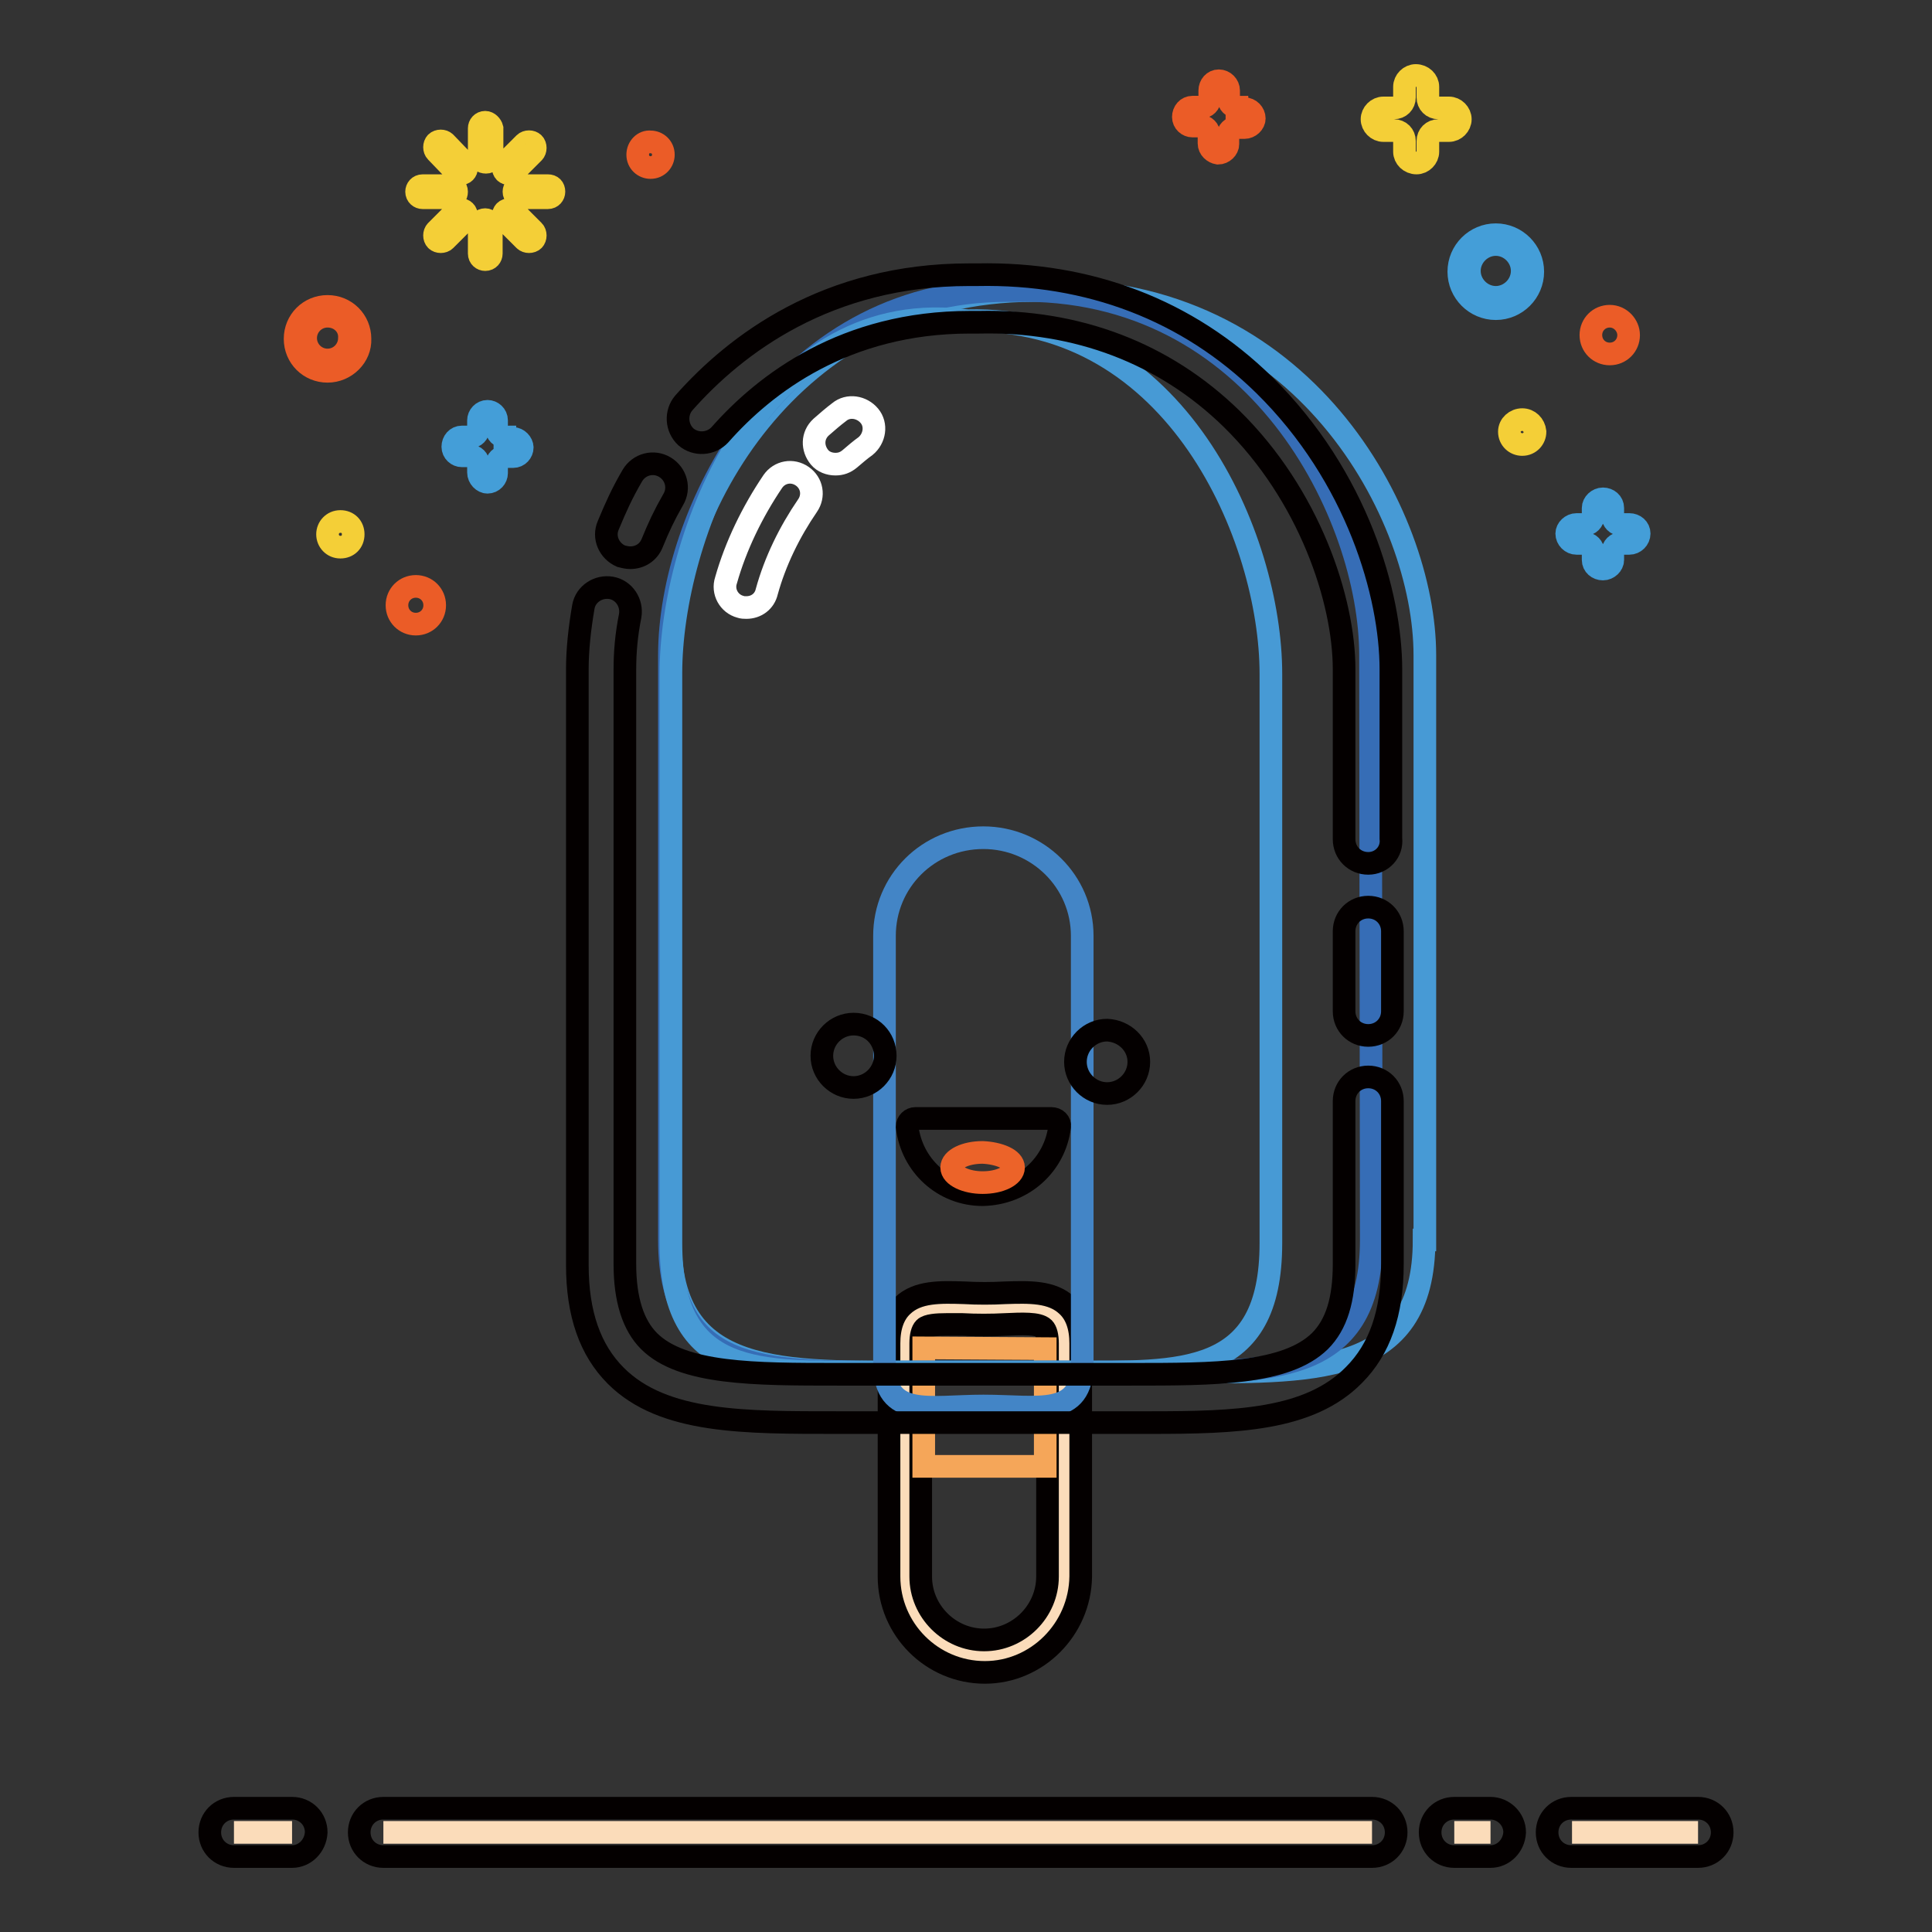 <?xml version="1.0" encoding="utf-8"?>
<!-- Svg Vector Icons : http://www.onlinewebfonts.com/icon -->
<!DOCTYPE svg PUBLIC "-//W3C//DTD SVG 1.1//EN" "http://www.w3.org/Graphics/SVG/1.1/DTD/svg11.dtd">
<svg version="1.1" xmlns="http://www.w3.org/2000/svg" xmlns:xlink="http://www.w3.org/1999/xlink" x="0px" y="0px" viewBox="0 0 256 256" enable-background="new 0 0 256 256" xml:space="preserve">
<rect x="0" y="0" width="256" height="256" fill="#333333" stroke="none"/>
<g> <path stroke-width="3" fill-opacity="0" stroke="#fbdcba"  d="M141,178c0-5.8-4.7-4.5-10.5-4.5c-5.8,0-10.5-1.3-10.5,4.5v30.9c0,5.8,4.7,10.5,10.5,10.5 c5.8,0,10.5-4.7,10.5-10.5V178z"/> <path stroke-width="3" fill-opacity="0" stroke="#040000"  d="M130.5,221.6c-7,0-12.7-5.7-12.7-12.7V178c0-2.2,0.6-3.9,1.8-5c2-1.9,5-1.8,8.2-1.7c1.7,0.1,3.6,0.1,5.4,0 c3.2-0.1,6.2-0.2,8.2,1.7c1.2,1.1,1.8,2.8,1.8,5v30.9C143.1,215.9,137.4,221.6,130.5,221.6z M125.4,175.5c-1.3,0-2.5,0.1-2.9,0.5 c-0.3,0.3-0.5,1-0.5,2v30.9c0,4.6,3.8,8.4,8.4,8.4s8.4-3.8,8.4-8.4V178c0-1-0.2-1.7-0.5-2c-0.7-0.7-2.9-0.6-5.1-0.5 c-1.8,0.1-3.9,0.1-5.7,0C126.9,175.5,126.1,175.5,125.4,175.5z"/> <path stroke-width="3" fill-opacity="0" stroke="#f5a659"  d="M138.5,194.3l-16.1,0v-15.7l16.1,0.1V194.3z"/> <path stroke-width="3" fill-opacity="0" stroke="#479ad5"  d="M188.7,164.3c0,18.4-14.9,17.5-33.3,17.5h-33.3c-18.4,0-33.3,0.9-33.3-17.5V86.8 c0-18.4,15.6-48.3,48.1-48.3h1.1c34.8-0.8,50.8,29.9,50.8,48.3V164.3z"/> <path stroke-width="3" fill-opacity="0" stroke="#366db6"  d="M181.7,164.3c0,18.4-13.9,17.5-31,17.5h-31c-17.1,0-31,0.9-31-17.5V86.8c0-18.4,14.5-48.3,44.7-48.3h1 c32.3-0.8,47.2,29.9,47.2,48.3L181.7,164.3L181.7,164.3z"/> <path stroke-width="3" fill-opacity="0" stroke="#479ad5"  d="M168.4,164.7c0,17.9-11.9,17.1-26.5,17.1h-26.5c-14.7,0-26.5,0.9-26.5-17.1V89.2c0-17.9,12-49.5,38.3-46.8 l1,0.1c27.7-0.7,40.2,28.8,40.2,46.8V164.7L168.4,164.7z"/> <path stroke-width="3" fill-opacity="0" stroke="#040000"  d="M83.5,73.9c-0.4,0-0.8-0.1-1.2-0.2c-1.6-0.7-2.4-2.5-1.7-4.1c1-2.4,1.8-4.2,3.2-6.6c0.9-1.5,2.8-2,4.3-1.1 c1.5,0.9,2,2.8,1.1,4.3c-1.2,2.1-1.9,3.6-2.8,5.8C85.9,73.2,84.8,73.9,83.5,73.9L83.5,73.9z M181.3,137.2c-1.8,0-3.2-1.4-3.2-3.2 v-10.6c0-1.8,1.4-3.2,3.2-3.2s3.2,1.4,3.2,3.2v10.6C184.5,135.8,183.1,137.2,181.3,137.2z M181.3,114.4c-1.8,0-3.2-1.4-3.2-3.2 V88.7c0-9.2-4.6-23.1-14.9-33.2c-8.9-8.7-20.5-13.1-33.5-12.8l-1.2,0c-16.5,0-27.1,8.1-33.1,14.9c-1.2,1.3-3.2,1.4-4.5,0.3 c-1.3-1.2-1.4-3.2-0.3-4.5c6.9-7.8,19-17,37.8-17h1.1c14.8-0.3,27.9,4.7,38,14.6c12.4,12.2,16.8,27.9,16.8,37.7v22.4 C184.5,112.9,183.1,114.4,181.3,114.4L181.3,114.4z"/> <path stroke-width="3" fill-opacity="0" stroke="#ffffff"  d="M98.9,80.5c-0.3,0-0.5,0-0.8-0.1c-1.5-0.4-2.4-2-1.9-3.5c1.3-4.6,3.5-9.1,6.2-13.1c0.9-1.3,2.6-1.6,3.9-0.7 c1.3,0.9,1.6,2.6,0.7,3.9c-2.4,3.5-4.3,7.4-5.4,11.4C101.3,79.7,100.2,80.5,98.9,80.5z M110.7,61.5c-0.8,0-1.6-0.3-2.1-0.9 c-1-1.2-1-2.9,0.2-4c0.8-0.7,1.6-1.4,2.4-2c1.2-1,3-0.7,4,0.5c1,1.2,0.7,3-0.5,4c-0.7,0.5-1.4,1.1-2.1,1.7 C112,61.3,111.4,61.5,110.7,61.5z"/> <path stroke-width="3" fill-opacity="0" stroke="#4385c6"  d="M143.4,180.7c0,7.2-5.8,5.6-13.1,5.6c-7.2,0-13.1,1.7-13.1-5.6V124c0-7.2,5.8-13,13.1-13 c7.2,0,13.1,5.8,13.1,13V180.7z"/> <path stroke-width="3" fill-opacity="0" stroke="#040000"  d="M152.4,188.5c-0.8,0-1.6,0-2.4,0l-2.5,0l-36.4,0c-12.4,0-23.2,0.1-29.5-6.2c-3.4-3.4-5.1-8.2-5.1-14.7V88.7 c0-2.6,0.3-5.4,0.8-8.3c0.3-1.7,2-2.8,3.7-2.5c1.7,0.3,2.8,2,2.5,3.7c-0.5,2.5-0.7,4.8-0.7,7.1v78.8c0,4.7,1.1,8.1,3.2,10.2 c4.4,4.4,14,4.4,25,4.4l2.5,0l36.4,0c11,0,20.5,0,25-4.4c2.2-2.2,3.2-5.5,3.2-10.2v-21.6c0-1.8,1.4-3.2,3.2-3.2s3.2,1.4,3.2,3.2 v21.6c0,6.5-1.7,11.3-5.1,14.7C173.5,188.2,163.8,188.5,152.4,188.5z"/> <path stroke-width="3" fill-opacity="0" stroke="#040000"  d="M117.3,139.9c0,2.3-1.9,4.2-4.2,4.2c-2.3,0-4.2-1.9-4.2-4.2c0-2.3,1.9-4.2,4.2-4.2 C115.5,135.7,117.3,137.6,117.3,139.9z M150.9,140.7c0,2.3-1.9,4.2-4.2,4.2c-2.3,0-4.2-1.9-4.2-4.2c0-2.3,1.9-4.2,4.2-4.2 C149,136.6,150.9,138.4,150.9,140.7z M140.4,149.3c0.1-0.6-0.4-1.1-1.1-1.1h-18c-0.6,0-1.1,0.5-1.1,1.1c0.6,5.1,4.8,9,10,9 C135.6,158.2,139.8,154.3,140.4,149.3L140.4,149.3z"/> <path stroke-width="3" fill-opacity="0" stroke="#ec6329"  d="M134.3,154.7c0,1.1-1.8,2-4.1,2c-2.2,0-4.1-0.9-4.1-2c0-1.1,1.8-2,4.1-2 C132.4,152.8,134.3,153.6,134.3,154.7z"/> <path stroke-width="3" fill-opacity="0" stroke="#fbdcba"  d="M208.3,242.8H225"/> <path stroke-width="3" fill-opacity="0" stroke="#040000"  d="M225,246h-16.8c-1.8,0-3.2-1.4-3.2-3.2c0-1.8,1.4-3.2,3.2-3.2H225c1.8,0,3.2,1.4,3.2,3.2 C228.2,244.6,226.8,246,225,246z"/> <path stroke-width="3" fill-opacity="0" stroke="#fbdcba"  d="M192.7,242.8h4.8"/> <path stroke-width="3" fill-opacity="0" stroke="#040000"  d="M197.5,246h-4.8c-1.8,0-3.2-1.4-3.2-3.2c0-1.8,1.4-3.2,3.2-3.2h4.8c1.7,0,3.2,1.4,3.2,3.2 C200.6,244.6,199.2,246,197.5,246z"/> <path stroke-width="3" fill-opacity="0" stroke="#fbdcba"  d="M50.8,242.8h131"/> <path stroke-width="3" fill-opacity="0" stroke="#040000"  d="M181.8,246h-131c-1.8,0-3.2-1.4-3.2-3.2c0-1.8,1.4-3.2,3.2-3.2h131c1.8,0,3.2,1.4,3.2,3.2 C185,244.6,183.6,246,181.8,246z"/> <path stroke-width="3" fill-opacity="0" stroke="#fbdcba"  d="M31,242.8h7.7"/> <path stroke-width="3" fill-opacity="0" stroke="#040000"  d="M38.7,246H31c-1.8,0-3.2-1.4-3.2-3.2c0-1.8,1.4-3.2,3.2-3.2h7.7c1.8,0,3.2,1.4,3.2,3.2 C41.8,244.6,40.4,246,38.7,246z"/> <path stroke-width="3" fill-opacity="0" stroke="#eb5c27"  d="M57.6,80.2c0,1.4-1.1,2.5-2.5,2.5c0,0,0,0,0,0c-1.4,0-2.5-1.1-2.5-2.5c0-1.4,1.1-2.5,2.5-2.5 C56.5,77.7,57.6,78.8,57.6,80.2z M215.8,44.4c0,1.4-1.1,2.5-2.5,2.5l0,0c-1.4,0-2.5-1.1-2.5-2.5s1.1-2.5,2.5-2.5 C214.7,41.9,215.8,43.1,215.8,44.4L215.8,44.4z"/> <path stroke-width="3" fill-opacity="0" stroke="#eb5c27"  d="M84.5,20.5c0,1,0.8,1.7,1.7,1.7c1,0,1.7-0.8,1.7-1.7c0-1-0.8-1.7-1.7-1.7C85.3,18.7,84.5,19.5,84.5,20.5z" /> <path stroke-width="3" fill-opacity="0" stroke="#f4cf37"  d="M43.4,70.8c0,0.9,0.7,1.7,1.7,1.7s1.7-0.7,1.7-1.7s-0.7-1.7-1.7-1.7S43.4,69.9,43.4,70.8z"/> <path stroke-width="3" fill-opacity="0" stroke="#f4cf37"  d="M203.4,57.2c0,0.9-0.7,1.7-1.7,1.7c-0.9,0-1.7-0.7-1.7-1.7c0,0,0,0,0,0c0-0.9,0.8-1.6,1.7-1.6 C202.6,55.6,203.3,56.3,203.4,57.2z"/> <path stroke-width="3" fill-opacity="0" stroke="#eb5c27"  d="M43.4,49.2c-2.4,0-4.3-1.9-4.3-4.3c0-2.4,1.9-4.3,4.3-4.3c2.4,0,4.3,1.9,4.3,4.3 C47.8,47.2,45.8,49.2,43.4,49.2z M43.4,41.9c-1.6,0-2.9,1.3-2.9,2.9c0,1.6,1.3,2.9,2.9,2.9c1.6,0,2.9-1.3,2.9-2.9 C46.4,43.2,45.1,41.9,43.4,41.9L43.4,41.9z"/> <path stroke-width="3" fill-opacity="0" stroke="#449ed8"  d="M198.2,40.9c-2.7,0-4.9-2.2-4.9-4.9s2.2-4.9,4.9-4.9c2.7,0,4.9,2.2,4.9,4.9S200.9,40.9,198.2,40.9z  M198.2,32.4c-1.9,0-3.5,1.6-3.5,3.5s1.6,3.5,3.5,3.5c1.9,0,3.5-1.6,3.5-3.5C201.7,34,200.1,32.4,198.2,32.4z M66.9,57.9 c-0.6,0-1.1-0.5-1.1-1.1v0v-1.1c0-0.7-0.6-1.2-1.2-1.2c0,0,0,0,0,0c-0.7,0-1.2,0.6-1.2,1.2v1.1c0,0.6-0.5,1.1-1.1,1.1c0,0,0,0,0,0 h-1.1c-0.7,0-1.2,0.6-1.2,1.3c0,0.7,0.6,1.2,1.2,1.2h1.1c0.6,0,1.1,0.5,1.1,1.1l0,0v1.1c0,0.7,0.6,1.3,1.2,1.3 c0.7,0,1.2-0.6,1.2-1.2c0,0,0,0,0,0v-1.1c0-0.6,0.5-1.1,1.1-1.1c0,0,0,0,0,0H68c0.7,0,1.2-0.6,1.2-1.2s-0.6-1.2-1.2-1.2H66.9z  M214.8,69.5c-0.6,0-1.1-0.5-1.1-1.1l0,0v-1.1c0-0.7-0.6-1.2-1.3-1.2s-1.3,0.6-1.3,1.2v1.1c0,0.6-0.5,1.1-1.1,1.1l0,0h-1.1 c-0.7,0-1.3,0.6-1.3,1.2c0,0.7,0.6,1.3,1.3,1.3h1.1c0.6,0,1.1,0.5,1.1,1.1v1.1c0,0.7,0.6,1.2,1.3,1.2s1.3-0.6,1.3-1.2v-1.1 c0-0.6,0.5-1.1,1.1-1.1l0,0h1.1c0.7,0,1.3-0.6,1.3-1.3c0-0.7-0.6-1.2-1.3-1.2H214.8z"/> <path stroke-width="3" fill-opacity="0" stroke="#eb5c27"  d="M163.9,14.2c-0.6,0-1.1-0.5-1.1-1.1c0,0,0,0,0,0v-1.1c0-0.7-0.6-1.3-1.3-1.3s-1.2,0.6-1.2,1.3v1.1 c0,0.6-0.5,1.1-1.1,1.1l0,0H158c-0.7,0-1.2,0.6-1.2,1.3c0,0.7,0.6,1.2,1.2,1.2h1.1c0.6,0,1.1,0.5,1.1,1.1V19c0,0.7,0.6,1.2,1.2,1.3 c0.7,0,1.3-0.6,1.3-1.2c0,0,0,0,0,0v-1.1c0-0.6,0.5-1.1,1.1-1.1c0,0,0,0,0,0h1.1c0.7,0,1.3-0.6,1.3-1.2c0-0.7-0.6-1.3-1.3-1.3 H163.9L163.9,14.2z"/> <path stroke-width="3" fill-opacity="0" stroke="#f4cf37"  d="M190.6,14.3c-0.8,0-1.4-0.6-1.4-1.4v-1.4c0-0.8-0.7-1.5-1.6-1.5c-0.8,0-1.5,0.7-1.5,1.5v1.4 c0,0.8-0.6,1.4-1.4,1.4c0,0,0,0,0,0h-1.4c-0.8,0-1.5,0.7-1.5,1.5c0,0.8,0.7,1.5,1.5,1.5h0h1.4c0.8,0,1.4,0.6,1.4,1.4l0,0v1.4 c0,0.8,0.7,1.5,1.6,1.5c0.8,0,1.5-0.7,1.5-1.5v-1.4c0-0.8,0.6-1.4,1.4-1.4h1.4c0.8,0,1.5-0.7,1.5-1.5c0-0.8-0.7-1.5-1.5-1.5H190.6 L190.6,14.3z"/> <path stroke-width="3" fill-opacity="0" stroke="#f4cf37"  d="M64.3,16.2c-0.5,0-0.8,0.4-0.8,0.8c0,0,0,0,0,0l0,3.7c0,0.5,0.4,0.8,0.9,0.8c0.5,0,0.8-0.4,0.8-0.8v-3.7 C65.1,16.6,64.7,16.2,64.3,16.2z M64.3,29.1c-0.5,0-0.8,0.4-0.8,0.8l0,3.7c0,0.5,0.4,0.8,0.8,0.8c0,0,0,0,0,0 c0.5,0,0.8-0.4,0.8-0.8V30C65.1,29.5,64.7,29.1,64.3,29.1z M60.4,22.8c0.3,0.3,0.9,0.3,1.2,0c0.3-0.3,0.3-0.8,0-1.2L59,18.9 c-0.3-0.3-0.9-0.3-1.2,0c-0.3,0.3-0.3,0.9,0,1.2c0,0,0,0,0,0L60.4,22.8z M68.1,28c-0.3-0.3-0.9-0.3-1.2,0c0,0,0,0,0,0 c-0.3,0.3-0.3,0.9,0,1.2c0,0,0,0,0,0l2.6,2.6c0.3,0.3,0.9,0.3,1.2,0c0.3-0.3,0.3-0.9,0-1.2L68.1,28z M60.5,25.4 c0-0.5-0.4-0.8-0.8-0.8H56c-0.5,0-0.8,0.4-0.8,0.8l0,0c0,0.5,0.4,0.8,0.8,0.8l3.7,0C60.2,26.3,60.5,25.9,60.5,25.4z M72.6,24.6 h-3.7c-0.5,0-0.8,0.4-0.8,0.8l0,0c0,0.5,0.4,0.8,0.8,0.8l3.7,0c0.5,0,0.8-0.4,0.8-0.8l0,0C73.4,24.9,73.1,24.6,72.6,24.6L72.6,24.6 z M60.4,28l-2.6,2.6c-0.3,0.3-0.3,0.9,0,1.2l0,0c0.3,0.3,0.9,0.3,1.2,0c0,0,0,0,0,0l2.6-2.6c0.3-0.3,0.3-0.9,0-1.2 C61.3,27.7,60.8,27.7,60.4,28z M68.1,22.8l2.6-2.6c0.3-0.3,0.3-0.9,0-1.2c-0.3-0.3-0.9-0.3-1.2,0l-2.6,2.6c-0.3,0.3-0.3,0.9,0,1.2 c0,0,0,0,0,0C67.2,23.1,67.8,23.1,68.1,22.8C68.1,22.8,68.1,22.8,68.1,22.8z"/></g>
</svg>